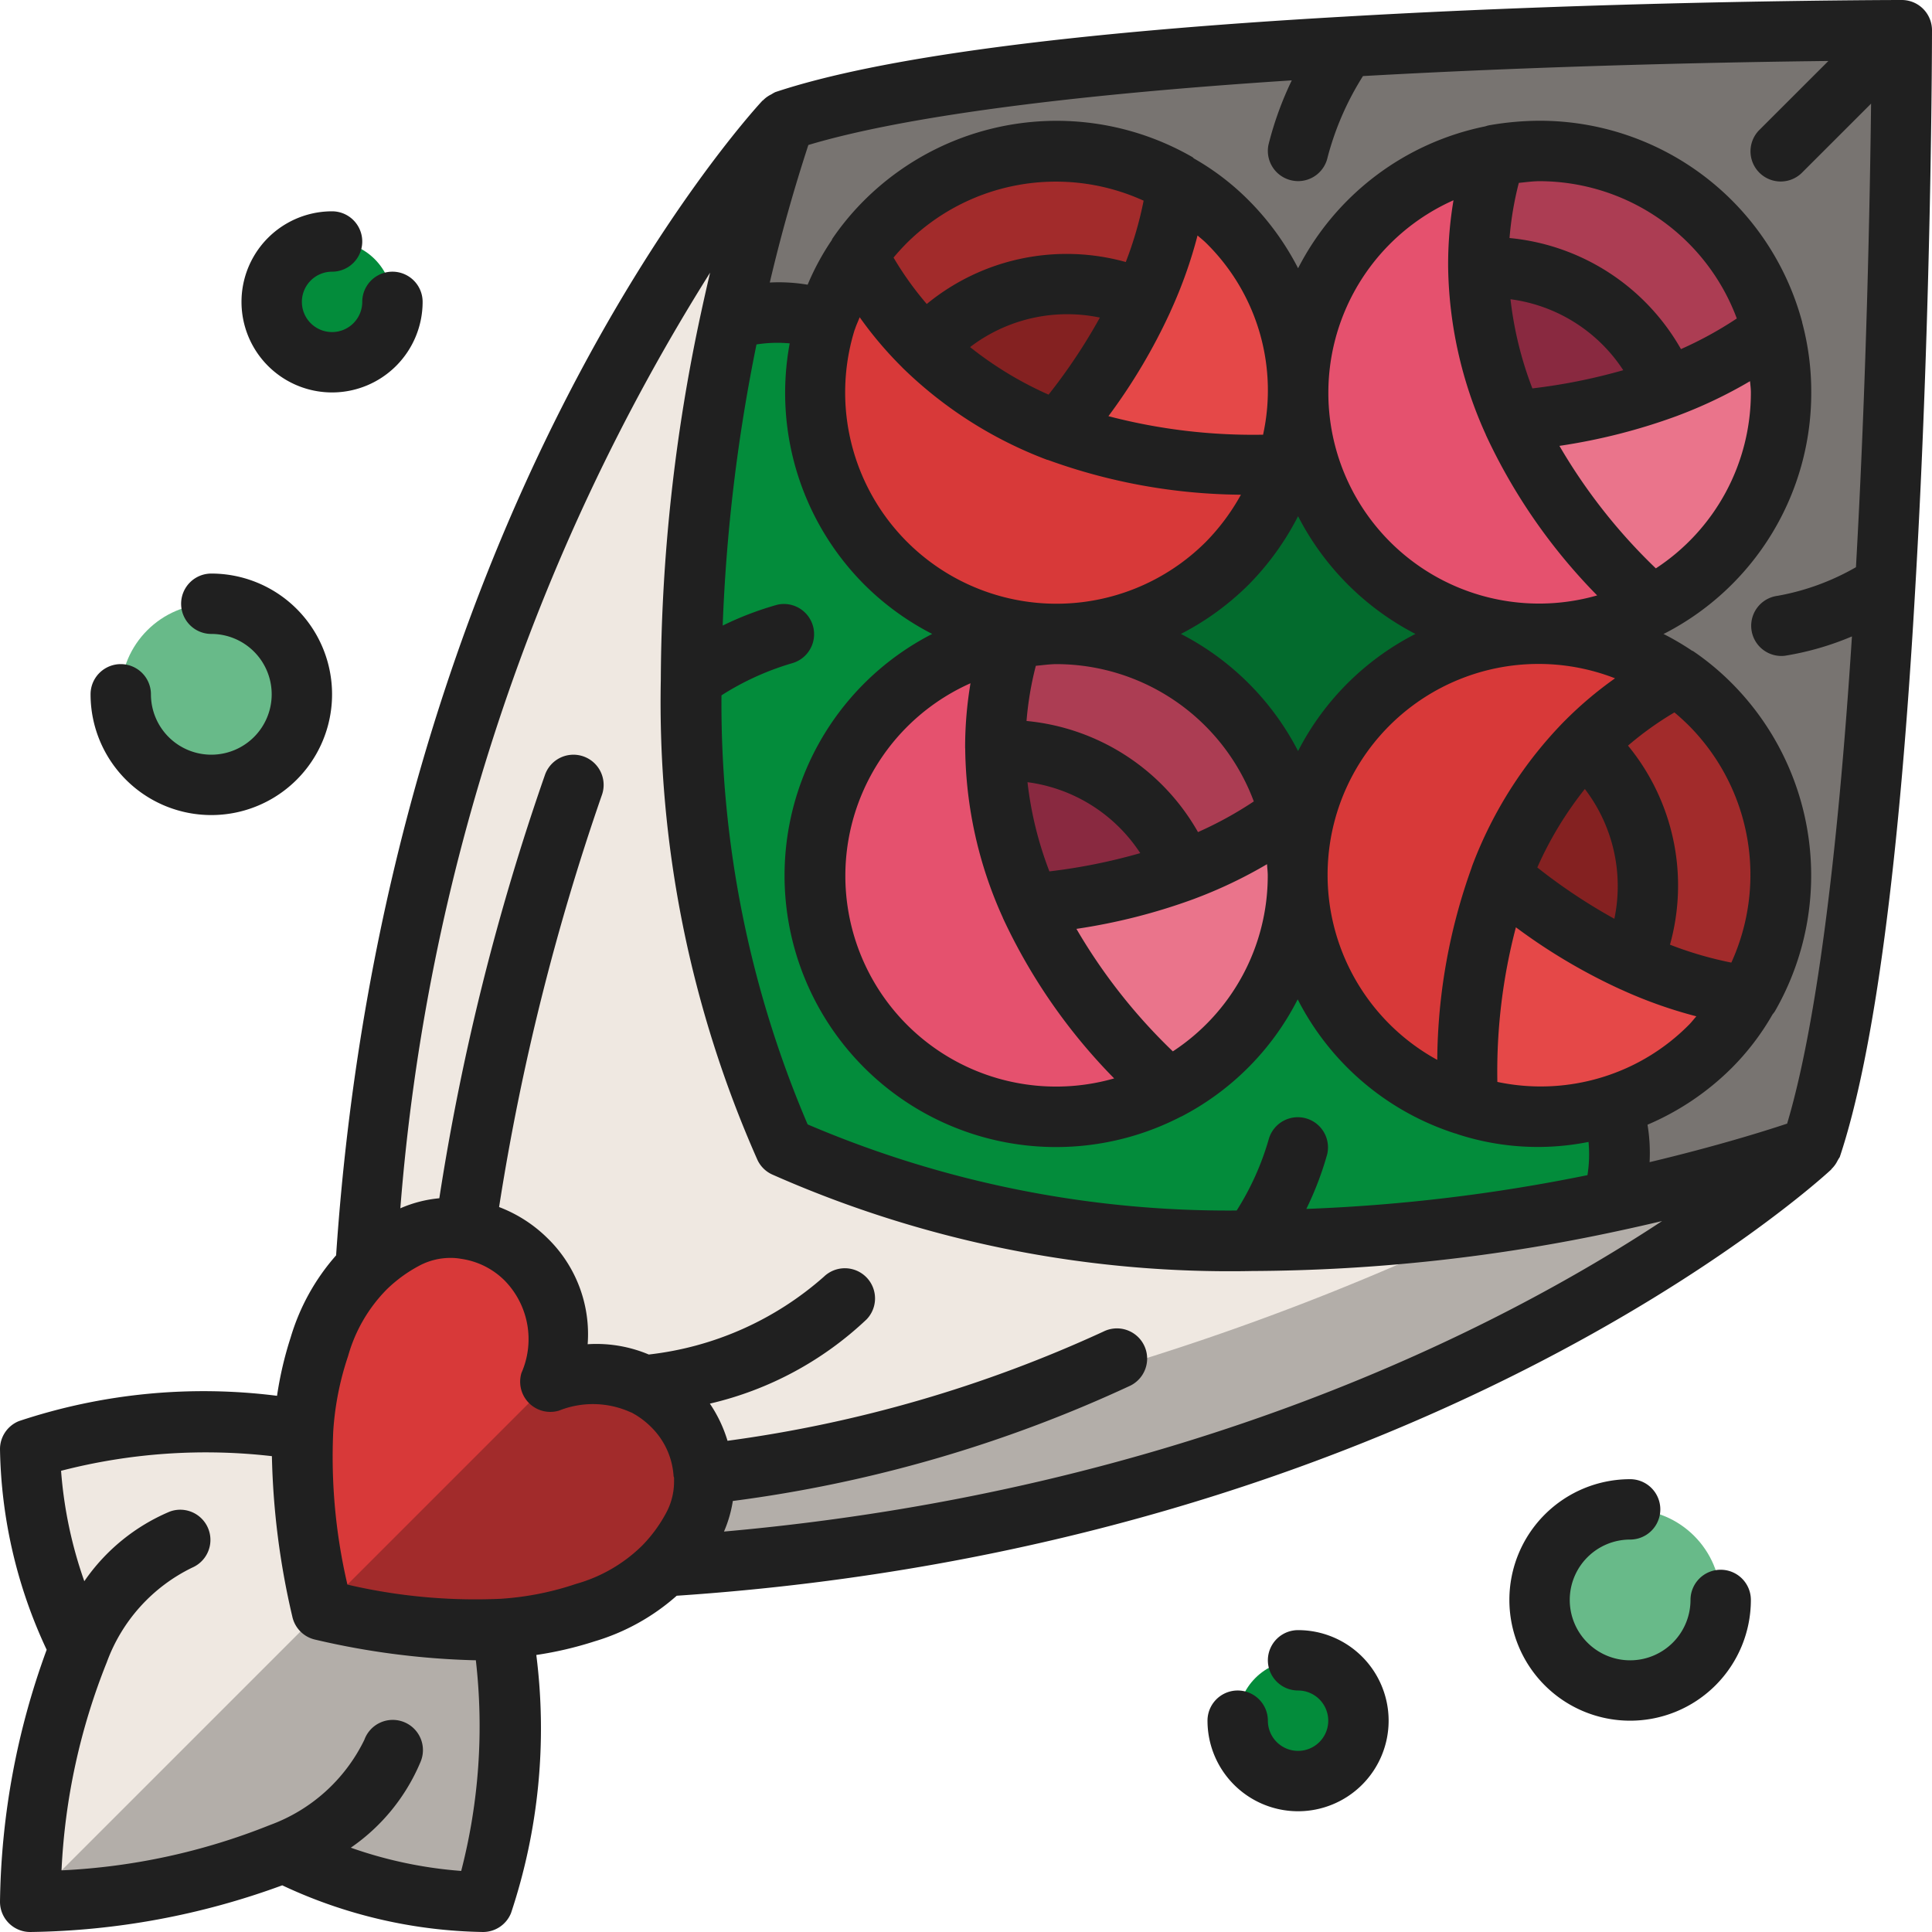 <?xml version="1.0" encoding="UTF-8"?> <svg xmlns="http://www.w3.org/2000/svg" xmlns:xlink="http://www.w3.org/1999/xlink" version="1.1" width="512" height="512" x="0" y="0" viewBox="0 0 64 64" style="enable-background:new 0 0 512 512" xml:space="preserve" class=""><g><g data-name="2-bouquet"><path fill="#efe8e1" d="M9.35 61.37A23.712 23.712 0 0 1 1 63a23.712 23.712 0 0 1 1.63-8.35A15.659 15.659 0 0 1 1 48a18.911 18.911 0 0 1 9.04-.65 21.092 21.092 0 0 0 .62 5.99 21.092 21.092 0 0 0 5.99.62A18.911 18.911 0 0 1 16 63a15.659 15.659 0 0 1-6.65-1.63z" opacity="1" data-original="#efe8e1"></path><path fill="#b3aea9" d="M10.66 53.34a21.092 21.092 0 0 0 5.99.62A18.911 18.911 0 0 1 16 63a15.659 15.659 0 0 1-6.65-1.63A23.712 23.712 0 0 1 1 63z" opacity="1" data-original="#b3aea9"></path><path fill="#d83939" d="M23.32 48.83a2.09 2.09 0 0 1 .01.25 3.194 3.194 0 0 1-.39 1.53 5.728 5.728 0 0 1-.94 1.28 6.036 6.036 0 0 1-2.61 1.53 10.735 10.735 0 0 1-2.74.54 21.092 21.092 0 0 1-5.99-.62 21.092 21.092 0 0 1-.62-5.99 10.735 10.735 0 0 1 .54-2.74A6.036 6.036 0 0 1 12.11 42a5.728 5.728 0 0 1 1.28-.94 3.194 3.194 0 0 1 1.53-.39 2.7 2.7 0 0 1 .49.04 3.548 3.548 0 0 1 2.02 1.01 3.788 3.788 0 0 1 .8 4.05 5.456 5.456 0 0 1 1.54-.25 3.346 3.346 0 0 1 1.59.38h.01a3.668 3.668 0 0 1 .91.67 3.5 3.5 0 0 1 1.03 2.26z" opacity="1" data-original="#d83939"></path><path fill="#a22b2b" d="M18.23 45.77a5.456 5.456 0 0 1 1.54-.25 3.346 3.346 0 0 1 1.59.38h.01a3.668 3.668 0 0 1 .91.67 3.5 3.5 0 0 1 1.03 2.26h.01a2.09 2.09 0 0 1 .01.25 3.194 3.194 0 0 1-.39 1.53 5.728 5.728 0 0 1-.94 1.28 6.036 6.036 0 0 1-2.61 1.53 10.735 10.735 0 0 1-2.74.54 21.092 21.092 0 0 1-5.99-.62z" opacity="1" data-original="#a22b2b"></path><path fill="#efe8e1" d="M59.98 38.01c-.51.47-13.76 12.36-37.98 13.88a5.728 5.728 0 0 0 .94-1.28 3.194 3.194 0 0 0 .39-1.53 2.09 2.09 0 0 0-.01-.25h-.01a3.5 3.5 0 0 0-1.03-2.26 3.668 3.668 0 0 0-.91-.67h-.01a3.346 3.346 0 0 0-1.59-.38 5.456 5.456 0 0 0-1.54.25 3.788 3.788 0 0 0-.8-4.05 3.548 3.548 0 0 0-2.02-1.01 2.7 2.7 0 0 0-.49-.04 3.194 3.194 0 0 0-1.53.39 5.728 5.728 0 0 0-1.28.94c1.53-24.32 13.5-37.57 13.88-37.98a55.352 55.352 0 0 0-1.79 6.55 58.2 58.2 0 0 0-1.31 11.95A36.669 36.669 0 0 0 26 38a36.669 36.669 0 0 0 15.48 3.11 58.2 58.2 0 0 0 11.95-1.31 55.352 55.352 0 0 0 6.55-1.79z" opacity="1" data-original="#efe8e1"></path><path fill="#b3aea9" d="M49.285 40.535a85.547 85.547 0 0 1-26.067 7.692 3.419 3.419 0 0 1 .092.6h.01a2.09 2.09 0 0 1 .01.25 3.194 3.194 0 0 1-.39 1.53A5.728 5.728 0 0 1 22 51.89c24.22-1.52 37.47-13.41 37.98-13.88a55.352 55.352 0 0 1-6.55 1.79 62.532 62.532 0 0 1-4.145.735z" opacity="1" data-original="#b3aea9"></path><path fill="#ac3d53" d="M48.97 8.81a11.777 11.777 0 0 1 .56-3.67v-.01A8.927 8.927 0 0 1 51 5a8 8 0 0 1 7.73 5.93 13.6 13.6 0 0 1-3.52 1.91 6.5 6.5 0 0 0-6.24-4.03z" opacity="1" data-original="#ac3d53"></path><path fill="#892940" d="M48.97 8.81a6.5 6.5 0 0 1 6.24 4.03 19.7 19.7 0 0 1-5.1 1.11 12.855 12.855 0 0 1-1.14-5.14z" opacity="1" data-original="#892940"></path><path fill="#ea748b" d="M58.73 10.93A7.833 7.833 0 0 1 59 13a7.981 7.981 0 0 1-4.3 7.09 18.754 18.754 0 0 1-4.59-6.14 19.7 19.7 0 0 0 5.1-1.11 13.6 13.6 0 0 0 3.52-1.91z" opacity="1" data-original="#ea748b"></path><path fill="#e5516e" d="M50.11 13.95a18.754 18.754 0 0 0 4.59 6.14A7.912 7.912 0 0 1 51 21a8 8 0 0 1-1.47-15.86 11.777 11.777 0 0 0-.56 3.67 12.855 12.855 0 0 0 1.14 5.14z" opacity="1" data-original="#e5516e"></path><path fill="#038c3b" d="M38.7 36.09A7.981 7.981 0 0 0 43 29a7.98 7.98 0 0 0 2.34 5.66 7.886 7.886 0 0 0 3.26 1.97 8 8 0 0 0 4.77.01 5.112 5.112 0 0 1 .06 3.16 58.2 58.2 0 0 1-11.95 1.31A36.669 36.669 0 0 1 26 38a36.669 36.669 0 0 1-3.11-15.48 58.2 58.2 0 0 1 1.31-11.95 5.112 5.112 0 0 1 3.16.06A7.992 7.992 0 0 0 35 21a8.927 8.927 0 0 0-1.47.13v.01a8 8 0 1 0 5.17 14.95z" opacity="1" data-original="#038c3b"></path><path fill="#787471" d="M44.59 1.55C54.01 1 63 1 63 1s0 8.96-.55 18.37C62.04 26.6 61.3 34.09 60 38a.031.031 0 0 0-.02.01 55.352 55.352 0 0 1-6.55 1.79 5.112 5.112 0 0 0-.06-3.16 7.905 7.905 0 0 0 3.29-1.98A7.355 7.355 0 0 0 57.92 33h.01a8.016 8.016 0 0 0-1.27-9.66 7.721 7.721 0 0 0-1.13-.94h-.01A7.93 7.93 0 0 0 51 21a8.008 8.008 0 0 0 8-8 7.833 7.833 0 0 0-.27-2.07A8 8 0 0 0 51 5a8.927 8.927 0 0 0-1.47.13v.01A7.99 7.99 0 0 0 43 13a7.98 7.98 0 0 0-2.34-5.66A7.355 7.355 0 0 0 39 6.08v-.01a8.016 8.016 0 0 0-9.66 1.27 7.721 7.721 0 0 0-.94 1.13v.01a7.625 7.625 0 0 0-1.04 2.15 5.112 5.112 0 0 0-3.16-.06 55.352 55.352 0 0 1 1.79-6.55A.031.031 0 0 0 26 4c3.9-1.3 11.37-2.04 18.59-2.45z" opacity="1" data-original="#787471"></path><path fill="#a22b2b" d="M39 6.07v.01a13.309 13.309 0 0 1-1.14 3.83 6.51 6.51 0 0 0-7.26 1.56 11.765 11.765 0 0 1-2.2-2.99v-.01a7.721 7.721 0 0 1 .94-1.13A8.016 8.016 0 0 1 39 6.07z" opacity="1" data-original="#a22b2b"></path><path fill="#842121" d="M30.6 11.47a6.51 6.51 0 0 1 7.26-1.56 19.345 19.345 0 0 1-2.82 4.39 12.78 12.78 0 0 1-4.44-2.83z" opacity="1" data-original="#842121"></path><path fill="#e54848" d="M37.86 9.91A13.309 13.309 0 0 0 39 6.08a7.355 7.355 0 0 1 1.66 1.26A7.98 7.98 0 0 1 43 13a7.858 7.858 0 0 1-.37 2.4 18.94 18.94 0 0 1-7.59-1.1 19.345 19.345 0 0 0 2.82-4.39z" opacity="1" data-original="#e54848"></path><path fill="#d83939" d="M42.63 15.4a8 8 0 0 1-15.27-4.77 7.625 7.625 0 0 1 1.04-2.15 11.765 11.765 0 0 0 2.2 2.99 12.78 12.78 0 0 0 4.44 2.83 18.94 18.94 0 0 0 7.59 1.1z" opacity="1" data-original="#d83939"></path><path fill="#892940" d="M32.97 24.81a6.5 6.5 0 0 1 6.24 4.03 19.7 19.7 0 0 1-5.1 1.11 12.855 12.855 0 0 1-1.14-5.14z" opacity="1" data-original="#892940"></path><path fill="#e5516e" d="M34.11 29.95a18.754 18.754 0 0 0 4.59 6.14A7.912 7.912 0 0 1 35 37a8 8 0 0 1-1.47-15.86 11.777 11.777 0 0 0-.56 3.67 12.855 12.855 0 0 0 1.14 5.14z" opacity="1" data-original="#e5516e"></path><path fill="#ea748b" d="M43 29a7.981 7.981 0 0 1-4.3 7.09 18.754 18.754 0 0 1-4.59-6.14 19.7 19.7 0 0 0 5.1-1.11 13.6 13.6 0 0 0 3.52-1.91A7.833 7.833 0 0 1 43 29z" opacity="1" data-original="#ea748b"></path><path fill="#ac3d53" d="M32.97 24.81a11.777 11.777 0 0 1 .56-3.67v-.01A8.927 8.927 0 0 1 35 21a8 8 0 0 1 7.73 5.93 13.6 13.6 0 0 1-3.52 1.91 6.5 6.5 0 0 0-6.24-4.03z" opacity="1" data-original="#ac3d53"></path><path fill="#d83939" d="M55.52 22.4a11.765 11.765 0 0 0-2.99 2.2 12.78 12.78 0 0 0-2.83 4.44 18.94 18.94 0 0 0-1.1 7.59 7.886 7.886 0 0 1-3.26-1.97A8 8 0 0 1 55.52 22.4z" opacity="1" data-original="#d83939"></path><path fill="#a22b2b" d="M56.66 23.34A8.016 8.016 0 0 1 57.93 33h-.01a13.309 13.309 0 0 1-3.83-1.14 6.51 6.51 0 0 0-1.56-7.26 11.765 11.765 0 0 1 2.99-2.2h.01a7.721 7.721 0 0 1 1.13.94z" opacity="1" data-original="#a22b2b"></path><path fill="#842121" d="M52.53 24.6a6.51 6.51 0 0 1 1.56 7.26 19.345 19.345 0 0 1-4.39-2.82 12.78 12.78 0 0 1 2.83-4.44z" opacity="1" data-original="#842121"></path><path fill="#e54848" d="M56.66 34.66a7.905 7.905 0 0 1-3.29 1.98 8 8 0 0 1-4.77-.01 18.94 18.94 0 0 1 1.1-7.59 19.345 19.345 0 0 0 4.39 2.82A13.309 13.309 0 0 0 57.92 33a7.355 7.355 0 0 1-1.26 1.66z" opacity="1" data-original="#e54848"></path><circle cx="54" cy="53" r="3" fill="#68ba89" opacity="1" data-original="#68ba89"></circle><circle cx="43" cy="57" r="2" fill="#038c3b" opacity="1" data-original="#038c3b"></circle><circle cx="11" cy="10" r="2" fill="#038c3b" opacity="1" data-original="#038c3b"></circle><circle cx="7" cy="23" r="3" fill="#68ba89" opacity="1" data-original="#68ba89"></circle><path fill="#036b2d" d="M42.73 26.93A8 8 0 0 0 35 21a7.976 7.976 0 0 0 7.63-5.6A7.858 7.858 0 0 0 43 13a8 8 0 0 0 8 8 7.989 7.989 0 0 0-8 8 7.833 7.833 0 0 0-.27-2.07z" opacity="1" data-original="#036b2d"></path><g fill="#202020"><path d="M43 54a1 1 0 0 0 0 2 1 1 0 1 1-1 1 1 1 0 0 0-2 0 3 3 0 1 0 3-3zM11 13a3 3 0 0 0 3-3 1 1 0 0 0-2 0 1 1 0 1 1-1-1 1 1 0 0 0 0-2 3 3 0 0 0 0 6zM57 52a1 1 0 0 0-1 1 2 2 0 1 1-2-2 1 1 0 0 0 0-2 4 4 0 1 0 4 4 1 1 0 0 0-1-1zM7 27a4 4 0 0 0 0-8 1 1 0 0 0 0 2 2 2 0 1 1-2 2 1 1 0 0 0-2 0 4 4 0 0 0 4 4zM63.923.618A1 1 0 0 0 63 0c-.09 0-9.127.006-18.467.551-9.077.516-15.42 1.357-18.849 2.5a.9.9 0 0 0-.1.055c-.012.005-.023.015-.035.021a.97.97 0 0 0-.27.193c-.008.008-.019.011-.027.02-.511.551-12.467 13.715-14.118 38.245A7.2 7.2 0 0 0 9.63 44.3a11.943 11.943 0 0 0-.453 1.938 19.346 19.346 0 0 0-8.548.837A1 1 0 0 0 0 48a16.216 16.216 0 0 0 1.546 6.65A25.114 25.114 0 0 0 0 63a1 1 0 0 0 1 1 25.118 25.118 0 0 0 8.35-1.546A16.216 16.216 0 0 0 16 64a1 1 0 0 0 .929-.629 19.346 19.346 0 0 0 .837-8.548 12 12 0 0 0 1.933-.452 7.191 7.191 0 0 0 2.718-1.51c24.448-1.643 37.687-13.6 38.241-14.116.009-.008.012-.02.02-.028a.97.97 0 0 0 .191-.264c.007-.015.018-.028.025-.043.015-.034.043-.059.055-.095 1.142-3.437 1.984-9.792 2.5-18.887C63.994 10.1 64 1.09 64 1a1.01 1.01 0 0 0-.077-.382zm-2.442 18.171a8.027 8.027 0 0 1-2.6.949 1 1 0 0 0 .244 1.985 9.542 9.542 0 0 0 2.223-.641c-.482 7.49-1.218 13.031-2.147 16.139-.749.25-2.363.754-4.556 1.277a5.717 5.717 0 0 0-.069-1.241 8.864 8.864 0 0 0 2.8-1.89A8.414 8.414 0 0 0 58.72 33.6a.915.915 0 0 0 .076-.1 9.024 9.024 0 0 0-1.429-10.868 8.746 8.746 0 0 0-1.278-1.061c-.012-.008-.027-.009-.04-.017a8.941 8.941 0 0 0-.944-.554c.018-.009.038-.015.056-.025A8.956 8.956 0 0 0 60 13a8.832 8.832 0 0 0-.3-2.314V10.673A9 9 0 0 0 51 4a9.818 9.818 0 0 0-1.635.144.9.9 0 0 0-.164.042 8.974 8.974 0 0 0-6.2 4.7 9.017 9.017 0 0 0-1.638-2.251 8.447 8.447 0 0 0-1.811-1.385c-.019-.013-.031-.034-.052-.046a9.024 9.024 0 0 0-10.868 1.429 8.746 8.746 0 0 0-1.061 1.278c-.009.013-.009.028-.017.042a8.421 8.421 0 0 0-.8 1.478 5.743 5.743 0 0 0-1.254-.072 55.864 55.864 0 0 1 1.278-4.556c3.088-.926 8.585-1.66 16.014-2.141a11.051 11.051 0 0 0-.771 2.129 1 1 0 0 0 .767 1.185A1.017 1.017 0 0 0 43 6a1 1 0 0 0 .978-.787A9.6 9.6 0 0 1 45.15 2.52c6.207-.35 12.2-.464 15.418-.5l-2.275 2.273a1 1 0 1 0 1.414 1.414l2.275-2.274c-.038 3.205-.152 9.167-.501 15.356zm-37.2 30.932A44.964 44.964 0 0 0 37.447 45.9a1 1 0 1 0-.894-1.79A43.691 43.691 0 0 1 24.1 47.728a4.5 4.5 0 0 0-.585-1.231 11.251 11.251 0 0 0 5.191-2.79 1 1 0 0 0-1.414-1.414 10.538 10.538 0 0 1-5.8 2.577 4.475 4.475 0 0 0-2.025-.341 4.434 4.434 0 0 0-1.334-3.516 4.612 4.612 0 0 0-1.6-1.028 78.624 78.624 0 0 1 3.4-13.634 1 1 0 0 0-1.874-.7 79.245 79.245 0 0 0-3.506 14.043 4.142 4.142 0 0 0-1.291.333A68.235 68.235 0 0 1 23.523 9.032c-.1.424-.2.866-.3 1.329A58.541 58.541 0 0 0 21.89 22.52a37.433 37.433 0 0 0 3.2 15.9.991.991 0 0 0 .484.484 37.428 37.428 0 0 0 15.9 3.2 58.493 58.493 0 0 0 12.16-1.333c.5-.107.972-.215 1.425-.322C49.671 44 39.2 49.384 23.983 50.735a4.157 4.157 0 0 0 .293-1.014zM58 13a6.954 6.954 0 0 1-3.148 5.828 18.59 18.59 0 0 1-3.194-4.058 19.639 19.639 0 0 0 3.9-.993l.043-.017a15.246 15.246 0 0 0 2.371-1.133c.011.124.028.246.028.373zm-4.926 22.685a6.934 6.934 0 0 1-3.472.155 18.787 18.787 0 0 1 .614-5.122 19.215 19.215 0 0 0 3.455 2.05c.014.006.029.011.043.018a15.117 15.117 0 0 0 2.48.881c-.084.093-.156.191-.248.283a6.878 6.878 0 0 1-2.872 1.735zm-.574-9.549a5.293 5.293 0 0 1 .978 4.3 18.672 18.672 0 0 1-2.553-1.7 11.947 11.947 0 0 1 1.575-2.6zm4.851 5.751a12.184 12.184 0 0 1-2.031-.593 7.3 7.3 0 0 0-1.39-6.594 10.718 10.718 0 0 1 1.537-1.1c.164.136.326.284.485.442a7.01 7.01 0 0 1 1.401 7.845zm-3.859-9.411a12.578 12.578 0 0 0-1.655 1.4l-.014.013a13.807 13.807 0 0 0-3.052 4.786c-.007.017-.011.036-.018.054l-.006.02a19.191 19.191 0 0 0-1.136 6.361 6.987 6.987 0 0 1 5.887-12.641zm-14.64 12.352a18.59 18.59 0 0 1-3.194-4.058 19.639 19.639 0 0 0 3.9-.993l.043-.017a15.246 15.246 0 0 0 2.371-1.133c.007.126.024.248.024.375a6.954 6.954 0 0 1-3.144 5.826zm-4.117-21.755a11.947 11.947 0 0 1-2.6-1.575 5.3 5.3 0 0 1 4.3-.978 18.672 18.672 0 0 1-1.7 2.553zm-6.419-2.15c.044-.144.109-.275.162-.414a12.537 12.537 0 0 0 1.4 1.652l.013.015a13.807 13.807 0 0 0 4.786 3.052l.016.006h.014a19.146 19.146 0 0 0 6.4 1.154 7.135 7.135 0 0 1-1.155 1.556 7 7 0 0 1-11.637-7.03zm11.369 16.641a7.323 7.323 0 0 0-5.68-3.681 10.711 10.711 0 0 1 .308-1.827c.23-.022.47-.056.687-.056a6.989 6.989 0 0 1 6.534 4.548 12.458 12.458 0 0 1-1.849 1.016zm-4.923 1.3a11.979 11.979 0 0 1-.725-2.953 5.281 5.281 0 0 1 3.735 2.35 18.952 18.952 0 0 1-3.01.605zM43 24.879A9 9 0 0 0 39.119 21a9.035 9.035 0 0 0 2.252-1.641A9.148 9.148 0 0 0 43 17.1a9.046 9.046 0 0 0 3.888 3.9A8.954 8.954 0 0 0 43 24.879zm-11.026-.088V24.818a13.869 13.869 0 0 0 1.226 5.537l.02.042v.007a18.946 18.946 0 0 0 3.688 5.32 6.981 6.981 0 0 1-4.759-13.09 12.822 12.822 0 0 0-.178 2.157zm18.788-11.925a11.979 11.979 0 0 1-.725-2.953 5.281 5.281 0 0 1 3.735 2.35 18.952 18.952 0 0 1-3.01.603zm4.923-1.3a7.323 7.323 0 0 0-5.68-3.681 10.711 10.711 0 0 1 .308-1.827c.23-.022.47-.056.687-.056a6.989 6.989 0 0 1 6.534 4.548 12.458 12.458 0 0 1-1.849 1.014zm-7.714-2.775V8.818a13.869 13.869 0 0 0 1.229 5.537l.02.042v.007a18.946 18.946 0 0 0 3.688 5.32 6.981 6.981 0 0 1-4.759-13.09 12.822 12.822 0 0 0-.178 2.157zm-6.13 5.609a18.907 18.907 0 0 1-5.123-.614 19.191 19.191 0 0 0 2.05-3.455c.006-.014.011-.029.018-.043A15.094 15.094 0 0 0 39.67 7.8c.094.085.191.157.283.249a6.846 6.846 0 0 1 1.888 6.351zm-4.547-5.72a7.3 7.3 0 0 0-6.594 1.39 10.718 10.718 0 0 1-1.1-1.537c.136-.164.284-.326.442-.485a7.009 7.009 0 0 1 7.842-1.4 12.184 12.184 0 0 1-.59 2.03zm-8.661 10.687A9 9 0 0 0 30.88 21a8.994 8.994 0 0 0 8.207 16.007L39.1 37c.019-.009.039-.016.058-.026a8.935 8.935 0 0 0 3.83-3.869 8.924 8.924 0 0 0 5.226 4.445h.01c.025.007.047.019.071.026a8.582 8.582 0 0 0 4.327.252 4.388 4.388 0 0 1-.035 1.1 57.171 57.171 0 0 1-9.313 1.119 10.634 10.634 0 0 0 .692-1.814 1 1 0 0 0-1.938-.492 9.064 9.064 0 0 1-1.062 2.359 35.443 35.443 0 0 1-14.212-2.853A35.443 35.443 0 0 1 23.9 23.034a9.1 9.1 0 0 1 2.344-1.065 1 1 0 0 0-.49-1.938 10.634 10.634 0 0 0-1.814.692 57.158 57.158 0 0 1 1.12-9.313 4.435 4.435 0 0 1 1.1-.035 8.994 8.994 0 0 0 2.473 7.992zm-13.355 42.61a14.144 14.144 0 0 1-3.657-.77 6.492 6.492 0 0 0 2.308-2.838 1 1 0 1 0-1.858-.738 5.623 5.623 0 0 1-3.133 2.827 21.173 21.173 0 0 1-6.9 1.5 21.152 21.152 0 0 1 1.5-6.894 5.627 5.627 0 0 1 2.828-3.134 1 1 0 0 0-.738-1.858 6.488 6.488 0 0 0-2.835 2.308 14.16 14.16 0 0 1-.77-3.658 19.158 19.158 0 0 1 6.984-.485 25.472 25.472 0 0 0 .675 5.308 1 1 0 0 0 .773.773 25.846 25.846 0 0 0 5.25.68h.058a19.158 19.158 0 0 1-.485 6.979zm3.8-9.507a9.717 9.717 0 0 1-2.508.493 18.639 18.639 0 0 1-5.061-.471 18.58 18.58 0 0 1-.47-5.079 9.727 9.727 0 0 1 .493-2.495 5.09 5.09 0 0 1 1.285-2.21 4.694 4.694 0 0 1 1.051-.769 2.193 2.193 0 0 1 1.053-.269 1.856 1.856 0 0 1 .356.031 2.546 2.546 0 0 1 1.445.724 2.776 2.776 0 0 1 .552 3.055 1 1 0 0 0 1.243 1.249 3.027 3.027 0 0 1 2.377.055.166.166 0 0 0 .021.006 2.7 2.7 0 0 1 .659.487 2.5 2.5 0 0 1 .739 1.614c0 .022.013.04.016.062v.124a2.181 2.181 0 0 1-.263 1.042 4.743 4.743 0 0 1-.789 1.076 5.075 5.075 0 0 1-2.2 1.275z" fill="#202020" opacity="1" data-original="#202020"></path></g></g></g></svg> 